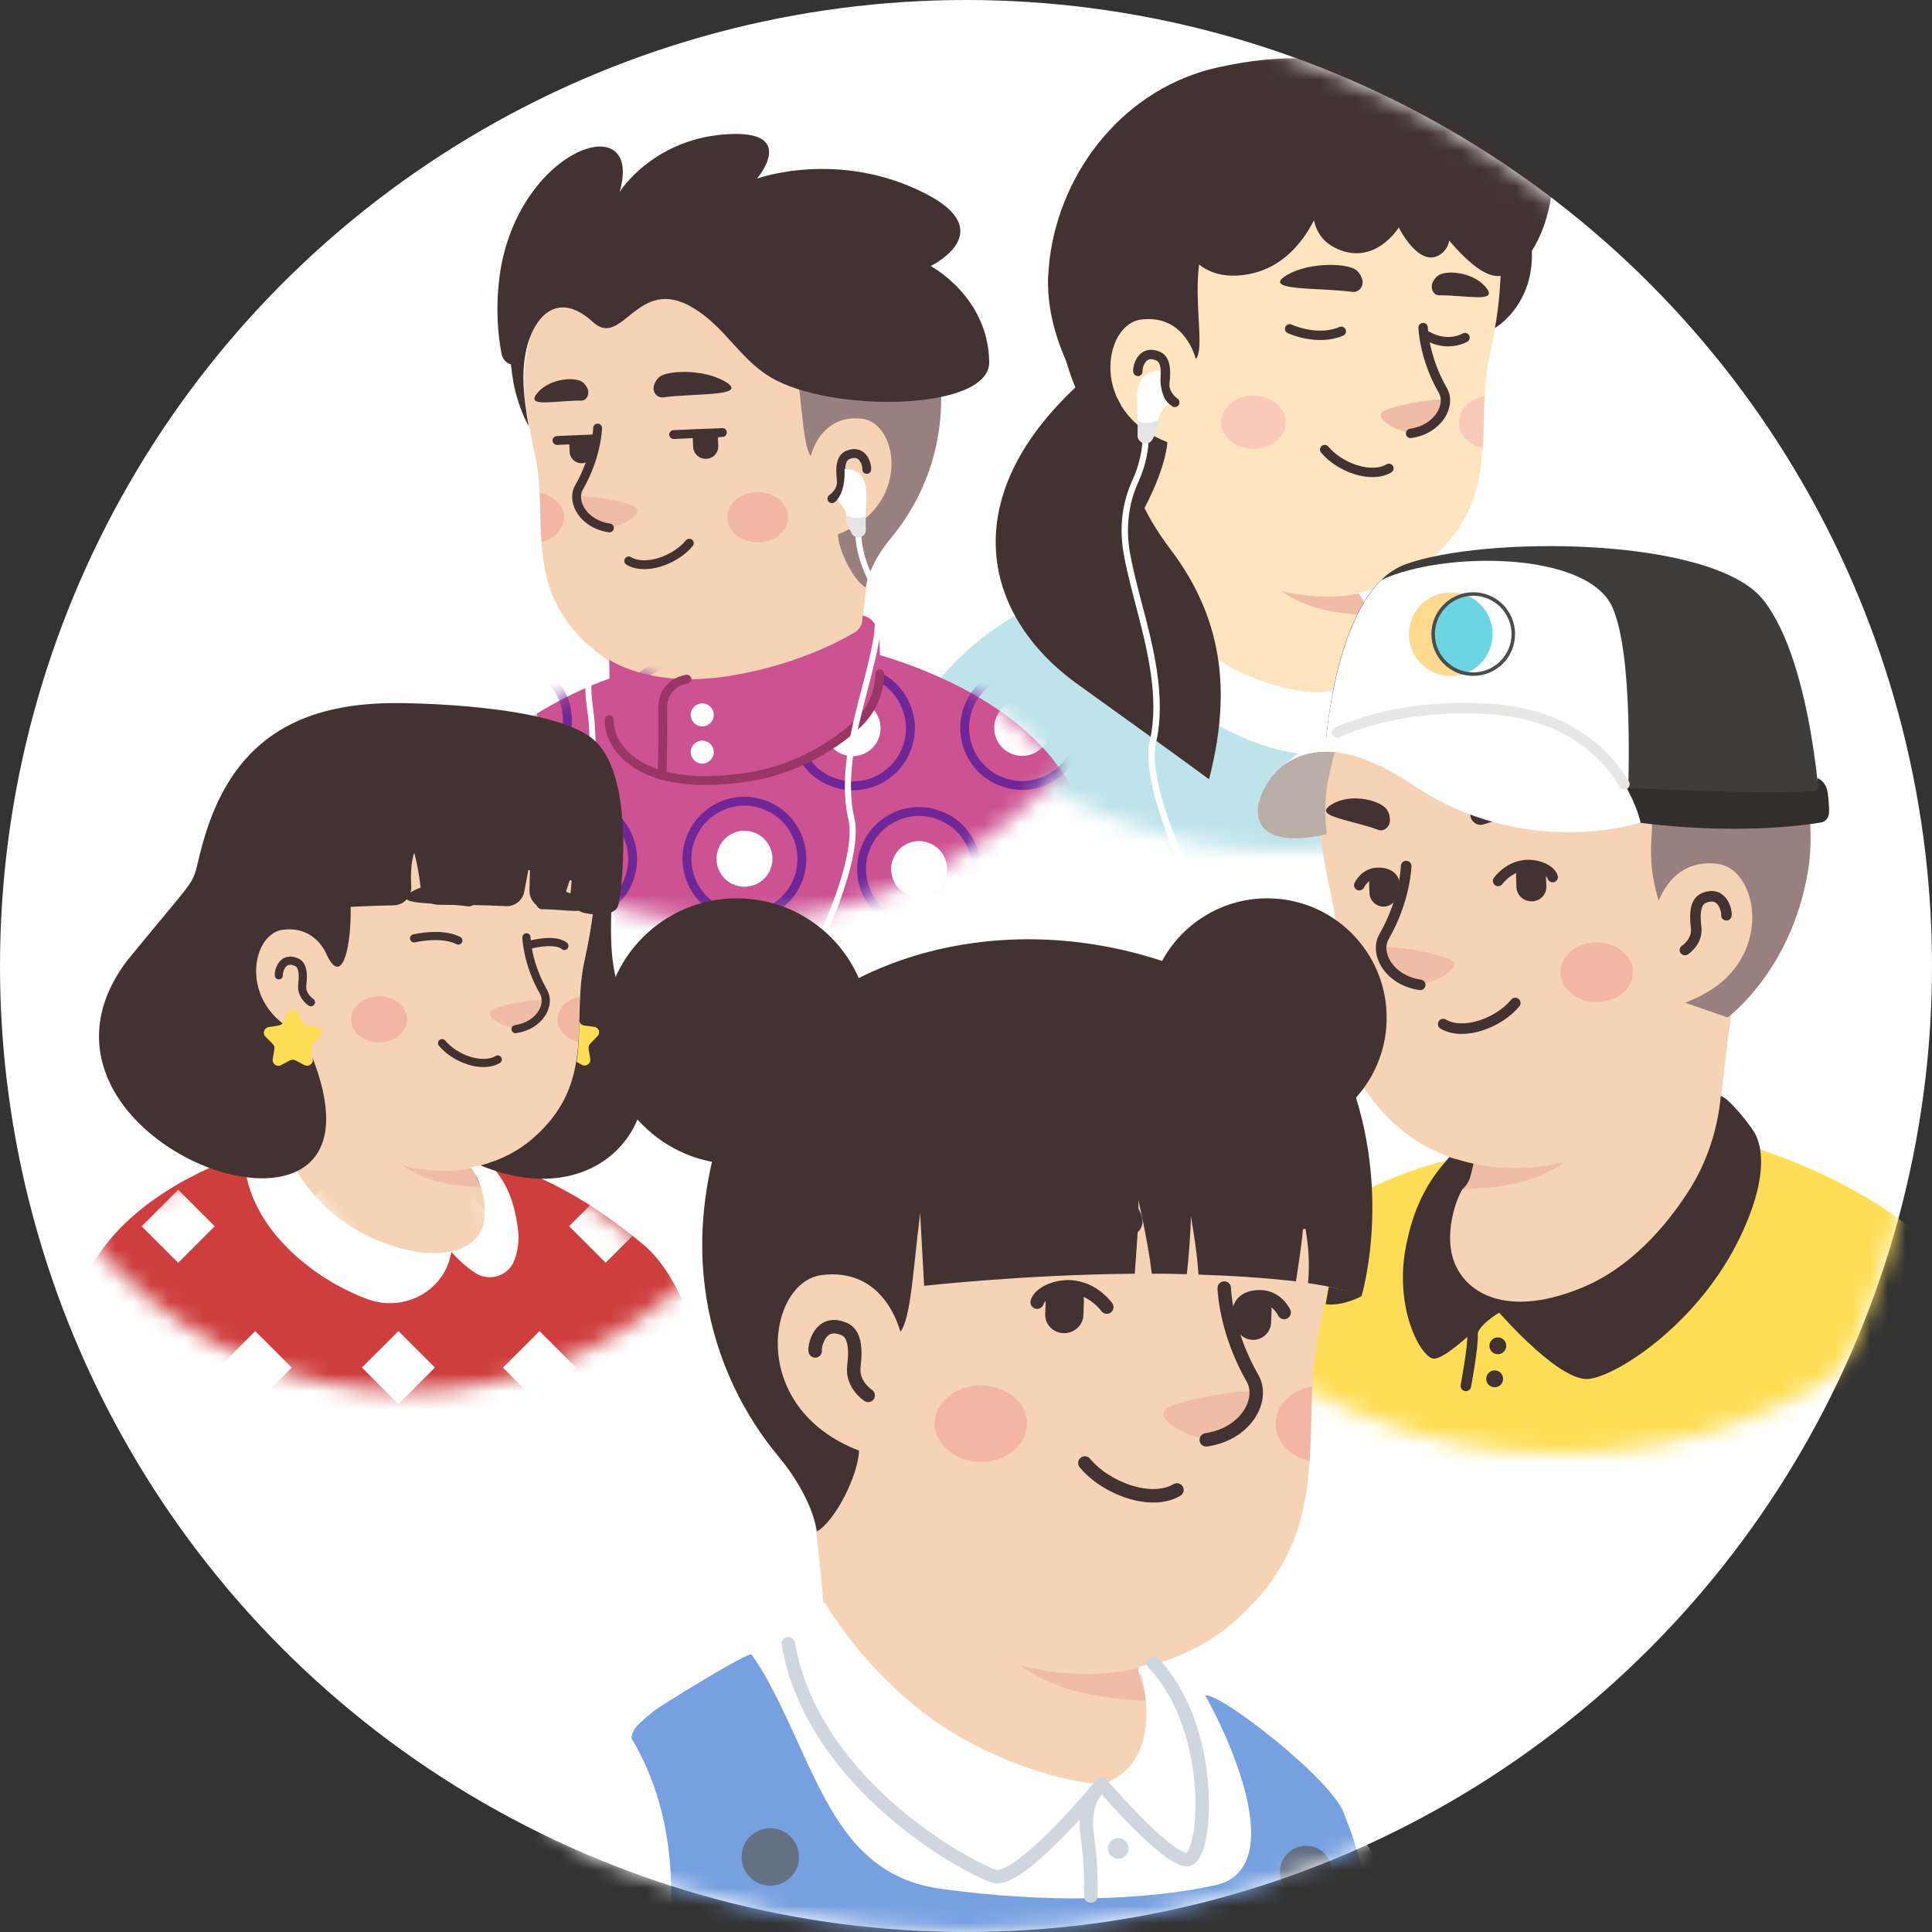 <svg width="109" height="109" viewBox="0 0 109 109" fill="none" xmlns="http://www.w3.org/2000/svg">
<rect x="0" y="0" width="109" height="109" fill="#333333" stroke="none"/>
<circle cx="54.5" cy="54.5" r="54.5" fill="white"/>
<mask id="mask0_2032_5421" style="mask-type:alpha" maskUnits="userSpaceOnUse" x="0" y="0" width="109" height="109">
<circle cx="54.5" cy="54.5" r="54.5" fill="white"/>
</mask>
<g mask="url(#mask0_2032_5421)">
<mask id="mask1_2032_5421" style="mask-type:alpha" maskUnits="userSpaceOnUse" x="46" y="-5" width="53" height="53">
<path d="M72.5 48C57.852 48 46 36.13 46 21.5C46 6.852 57.87 -5 72.5 -5C87.148 -5 99 6.87 99 21.5C99.018 36.148 87.148 48 72.5 48Z" fill="#F7C0B5"/>
</mask>
<g mask="url(#mask1_2032_5421)">
<path d="M87.41 43.814C87.287 43.903 87.145 43.991 87.022 44.079C86.88 44.167 86.757 44.256 86.615 44.327C86.492 44.397 86.386 44.468 86.262 44.538C86.244 44.556 86.227 44.556 86.209 44.574C85.803 44.821 85.379 45.051 84.955 45.263C84.831 45.334 84.69 45.404 84.566 45.457C84.566 45.457 84.548 45.475 84.531 45.475C84.389 45.545 84.248 45.616 84.107 45.687C83.824 45.828 83.524 45.952 83.241 46.075C83.1 46.146 82.941 46.199 82.799 46.252C82.658 46.305 82.499 46.376 82.358 46.429C82.216 46.482 82.057 46.553 81.916 46.605C81.916 46.605 81.916 46.605 81.898 46.605C81.757 46.658 81.598 46.712 81.457 46.764C81.139 46.87 80.803 46.977 80.485 47.083C80.379 47.118 80.255 47.153 80.149 47.188C79.814 47.294 79.478 47.383 79.142 47.453C79.019 47.489 78.895 47.507 78.754 47.542C78.436 47.612 78.1 47.683 77.782 47.754C77.711 47.772 77.658 47.772 77.588 47.789C77.482 47.807 77.358 47.825 77.252 47.842C77.093 47.86 76.952 47.895 76.793 47.913C76.722 47.931 76.651 47.931 76.581 47.948C76.492 47.966 76.386 47.983 76.28 47.983C75.998 48.019 75.697 48.054 75.415 48.09C75.326 48.107 75.22 48.107 75.132 48.125H75.114C74.991 48.142 74.867 48.142 74.743 48.16C74.62 48.178 74.496 48.178 74.372 48.178C74.302 48.178 74.213 48.196 74.143 48.196C74.001 48.196 73.878 48.213 73.754 48.213C73.577 48.213 73.418 48.231 73.242 48.231C73.065 48.231 72.906 48.231 72.729 48.231C72.606 48.231 72.482 48.231 72.358 48.231C64.921 48.125 58.207 44.962 53.437 39.945C53.437 39.945 53.437 39.928 53.42 39.928C53.967 38.85 55.999 36.907 58.119 35.299C60.804 33.267 64.603 32.013 64.603 32.013C64.603 32.013 67.094 31.607 76.333 33.532C83.382 35.016 86.386 41.041 87.41 43.814Z" fill="#FEE4BF"/>
<path d="M78.294 38.426C77.924 40.245 75.521 41.323 71.475 39.698C66.511 37.684 64.603 32.013 64.603 32.013C64.338 27.95 63.719 24.469 63.719 24.469C69.461 23.974 76.245 30.688 76.245 30.688L77.022 34.009C77.093 34.292 77.234 34.539 77.447 34.716C77.817 35.352 78.542 37.26 78.294 38.426Z" fill="#FEE4BF"/>
<path d="M77.446 34.734C74.072 34.557 71.581 34.062 68.913 29.275C71.175 31.271 73.842 32.031 76.651 32.384L77.022 34.009C77.093 34.31 77.234 34.557 77.446 34.734Z" fill="#EFBDA5"/>
<path d="M84.425 13.445C84.743 14.929 84.902 16.131 84.036 20.088C83.17 24.045 84.831 28.003 80.662 31.624C77.853 34.062 72.941 34.522 69.019 31.854C67.694 30.953 66.475 29.698 65.486 28.055C64.709 26.766 63.808 25.547 62.801 24.434C61.405 22.915 59.727 19.858 60.557 14.452C61.9 5.654 70.609 4.647 75.75 5.619C80.891 6.59 83.559 9.523 84.425 13.445Z" fill="#FEE4BF"/>
<path d="M67.518 20.353C67.518 20.353 66.97 17.703 64.391 18.021C62.165 18.303 61.388 23.639 66.44 25.123" fill="#FEE4BF"/>
<path d="M66.281 22.703C66.281 22.703 65.645 22.296 65.716 21.59C65.822 20.759 65.716 20.247 65.327 20.088C64.356 19.681 64.161 20.812 64.197 20.953" stroke="#423232" stroke-width="0.53" stroke-miterlimit="10" stroke-linecap="round" stroke-linejoin="round"/>
<path d="M79.761 24.416C79.761 24.416 80.432 24.452 81.068 23.692C81.421 23.268 81.722 22.738 81.528 22.579C81.333 22.402 78.135 22.897 77.924 23.321C77.712 23.745 78.948 24.416 79.761 24.416Z" fill="#EFBDA5"/>
<path d="M80.291 18.48C80.291 18.48 80.326 20.159 81.404 22.031C81.881 22.862 81.156 24.222 79.584 24.452" stroke="#423232" stroke-width="0.53" stroke-miterlimit="10" stroke-linecap="round" stroke-linejoin="round"/>
<path opacity="0.42" d="M70.715 25.317C71.72 25.317 72.535 24.645 72.535 23.816C72.535 22.986 71.72 22.314 70.715 22.314C69.71 22.314 68.896 22.986 68.896 23.816C68.896 24.645 69.71 25.317 70.715 25.317Z" fill="#F2A5B2"/>
<path opacity="0.42" d="M83.753 22.349C83.7 23.339 83.718 24.31 83.647 25.282C82.87 25.105 82.305 24.522 82.305 23.833C82.305 23.091 82.923 22.491 83.753 22.349Z" fill="#F2A5B2"/>
<path d="M93.249 54.747H48.587C48.587 54.747 48.852 46.55 51.538 40.702C53.569 36.285 58.357 33.83 61.925 32.557C62.932 32.204 63.851 31.939 64.558 31.745C64.558 31.833 64.576 31.904 64.576 31.992C64.576 31.992 66.484 37.663 71.448 39.677C75.493 41.32 77.896 40.225 78.267 38.405C78.497 37.239 77.772 35.331 77.401 34.713C77.189 34.536 77.048 34.271 76.978 34.006L76.836 33.423C77.172 33.352 77.49 33.264 77.808 33.158C77.914 33.123 78.002 33.087 78.108 33.052C80.387 33.653 83.814 35.084 87.86 38.476C92.436 42.292 93.249 54.747 93.249 54.747Z" fill="#BEE3EB"/>
<path d="M69.911 41.514C63.816 38.776 61.449 33.882 61.908 32.557C61.908 32.557 61.908 32.54 61.925 32.522C62.243 31.868 62.756 31.338 63.392 30.967C63.745 30.755 64.134 30.561 64.452 30.455C64.469 30.702 64.54 31.48 64.558 31.745C64.558 31.833 64.576 31.904 64.576 31.992C64.576 31.992 65.706 36.214 70.671 38.228C74.716 39.871 77.225 38.794 77.49 36.956C77.79 34.925 76.642 33.458 76.642 33.458C76.978 33.388 77.507 33.264 77.826 33.158C78.603 34.094 79.398 35.031 79.698 37.504C80.122 41.055 76.218 44.359 69.911 41.514Z" fill="white"/>
<path d="M57.332 54.747L56.537 48.192" stroke="#544D4D" stroke-width="0.53" stroke-miterlimit="10" stroke-linecap="round" stroke-linejoin="round"/>
<path d="M88.178 45.966C88.178 45.966 87.648 47.256 87.807 48.546C87.966 49.835 88.425 51.726 87.772 54.747" stroke="#544D4D" stroke-width="0.53" stroke-miterlimit="10" stroke-linecap="round" stroke-linejoin="round"/>
<path d="M76.293 16.467C76.682 16.52 76.982 16.114 76.841 15.725C76.77 15.513 76.647 15.319 76.452 15.195C75.852 14.824 73.608 14.789 72.424 15.637C71.382 16.414 74.527 16.22 76.293 16.467Z" fill="#423232"/>
<path d="M81.187 16.661C80.869 16.661 80.674 16.255 80.834 15.919C80.922 15.743 81.046 15.584 81.222 15.495C81.77 15.23 83.236 15.389 83.89 16.29C84.473 17.085 82.653 16.644 81.187 16.661Z" fill="#423232"/>
<path d="M75.675 18.693C74.297 19.276 72.76 18.552 72.76 18.552" stroke="#423232" stroke-width="0.53" stroke-miterlimit="10" stroke-linecap="round" stroke-linejoin="round"/>
<path d="M82.653 19.046C82.653 19.046 81.699 19.629 80.498 18.94" stroke="#423232" stroke-width="0.53" stroke-miterlimit="10" stroke-linecap="round" stroke-linejoin="round"/>
<path d="M78.359 26.424C77.352 27.024 75.567 26.37 74.737 25.363" stroke="#423232" stroke-width="0.53" stroke-miterlimit="10" stroke-linecap="round" stroke-linejoin="round"/>
<path d="M84.411 13.454C84.358 13.189 84.287 12.906 84.199 12.641C84.111 12.376 83.899 12.146 83.616 12.093C82.697 11.934 81.814 12.394 80.542 12.217C76.496 11.669 73.793 9.956 69.995 11.44C66.073 12.959 68.299 19.284 67.469 20.255C67.327 19.761 66.638 17.747 64.377 18.029C62.239 18.294 61.427 23.241 65.843 24.937C65.808 25.909 64.059 26.827 62.646 25.131C61.232 23.435 58.406 19.036 60.314 12.606C62.222 6.175 70.861 2.818 78.899 6.087C80.277 6.652 81.16 7.871 82.309 8.277C84.658 9.143 84.676 14.726 84.411 13.454Z" fill="#423232"/>
<path d="M65.861 24.954C65.861 24.954 65.826 26.403 64.342 29.088C64.342 29.088 63.988 27.605 63.211 26.244C62.451 24.884 60.95 22.04 60.031 19.195C59.112 16.351 60.808 19.884 61.674 21.068C62.522 22.234 63.087 25.131 65.861 24.954Z" fill="#423232"/>
<path d="M63.37 23.523C63.37 23.523 62.875 26.827 66.038 30.997C69.2 35.166 69.377 39.441 68.211 43.964C68.211 43.964 66.373 42.603 60.808 38.611C55.243 34.618 53.901 27.799 61.215 21.368C61.232 21.368 63.299 21.757 63.37 23.523Z" fill="#423232"/>
<path d="M76.037 9.267C76.691 9.673 77.397 9.938 78.157 9.991C79.093 10.062 80.489 10.698 82.538 12.553C84.959 14.743 83.757 0.416 68.688 3.808C63.529 4.956 59.854 9.514 59.218 14.62C59.183 14.973 59.148 15.326 59.13 15.68C58.989 20.379 62.787 24.478 62.787 24.478C62.787 24.478 61.232 17.941 64.783 15.238C67.999 12.782 70.242 9.903 73.051 9.903C74.747 9.885 75.648 9.037 76.037 9.267Z" fill="#423232"/>
<path d="M76.532 5.468C76.532 5.468 81.885 15.662 84.535 15.573C87.185 15.485 89.941 7.182 84.323 4.037C80.401 1.829 76.532 5.468 76.532 5.468Z" fill="#423232"/>
<path d="M78.917 8.348C78.917 8.348 83.298 13.03 81.231 14.372C80.047 15.132 78.917 12.835 78.917 12.835C78.917 12.835 77.521 15.114 75.295 13.966C73.069 12.835 74.553 9.567 74.553 9.567C74.553 9.567 77.574 6.528 78.917 8.348Z" fill="#423232"/>
<path d="M74.995 9.938C74.995 9.938 74.2 14.761 70.454 15.467C66.709 16.174 66.267 12.323 66.267 12.323C66.267 12.323 71.815 6.228 74.995 9.938Z" fill="#423232"/>
<path d="M84.34 18.506C84.34 18.506 86.549 17.252 86.425 14.125C86.301 10.998 84.658 13.118 84.658 13.118C84.658 13.118 84.835 15.856 84.34 18.506Z" fill="#423232"/>
<path d="M65.453 20.934C65.453 20.934 64.04 20.722 64.146 22.701C64.199 23.708 64.199 24.256 64.181 24.538C64.164 24.733 64.287 24.909 64.464 24.98C64.676 25.068 64.906 24.98 65.012 24.768C65.171 24.485 65.347 24.097 65.347 23.779C65.347 23.249 65.913 22.772 65.913 22.772C65.913 22.772 65.4 22.33 65.453 20.934Z" fill="white"/>
<path d="M69.729 54.996C69.587 54.837 64.04 45.35 64.87 41.781C65.436 39.325 64.694 36.499 64.04 34.008C63.775 32.983 63.528 32.029 63.386 31.181C63.139 29.715 63.316 28.319 63.916 27.029C64.57 25.581 64.464 24.326 64.464 24.309L64.817 24.273C64.817 24.326 64.923 25.651 64.234 27.171C63.669 28.39 63.51 29.732 63.74 31.128C63.881 31.958 64.128 32.912 64.393 33.937C65.065 36.463 65.807 39.343 65.224 41.887C64.446 45.279 69.976 54.766 70.011 54.801L69.729 54.996Z" fill="white"/>
<path d="M64.199 23.726C64.217 24.114 64.199 24.379 64.199 24.538C64.181 24.733 64.305 24.909 64.482 24.98C64.694 25.068 64.923 24.98 65.029 24.768C65.188 24.485 65.365 24.097 65.365 23.779C65.365 23.761 65.365 23.726 65.365 23.708C64.994 23.849 64.57 23.955 64.199 23.726Z" fill="#E5E5E5"/>
<path d="M80.823 35.474C80.7 36.287 80.682 37.576 80.647 39.078C80.594 41.975 78.88 53.264 78.05 55.049L77.732 54.907C78.527 53.176 80.24 41.94 80.293 39.078C80.329 37.576 80.346 36.269 80.47 35.421C80.735 33.637 80.541 32.294 80.435 31.729C80.488 31.676 80.541 31.64 80.594 31.587C80.647 31.552 80.682 31.499 80.735 31.464C80.841 31.923 81.141 33.389 80.823 35.474Z" fill="white"/>
</g>
<mask id="mask2_2032_5421" style="mask-type:alpha" maskUnits="userSpaceOnUse" x="58" y="22" width="60" height="60">
<path d="M88 82C104.444 82 117.75 68.675 117.75 52.25C117.75 35.806 104.425 22.5 88 22.5C71.556 22.5 58.25 35.825 58.25 52.25C58.23 68.694 71.556 82 88 82Z" fill="#F7C0B5"/>
</mask>
<g mask="url(#mask2_2032_5421)">
<path d="M71.34 77.301C71.479 77.4 71.638 77.499 71.776 77.599C71.935 77.698 72.074 77.797 72.233 77.876C72.371 77.956 72.49 78.035 72.629 78.114C72.649 78.134 72.669 78.134 72.689 78.154C73.145 78.431 73.621 78.689 74.097 78.927C74.236 79.007 74.394 79.086 74.533 79.145C74.533 79.145 74.553 79.165 74.573 79.165C74.732 79.245 74.89 79.324 75.049 79.403C75.366 79.562 75.704 79.701 76.021 79.84C76.18 79.919 76.358 79.978 76.517 80.038C76.675 80.097 76.854 80.177 77.013 80.236C77.171 80.296 77.35 80.375 77.508 80.435C77.508 80.435 77.508 80.435 77.528 80.435C77.687 80.494 77.865 80.554 78.024 80.613C78.381 80.732 78.758 80.851 79.115 80.97C79.234 81.01 79.373 81.049 79.492 81.089C79.868 81.208 80.245 81.307 80.622 81.387C80.761 81.426 80.9 81.446 81.058 81.486C81.415 81.565 81.792 81.644 82.149 81.724C82.229 81.744 82.288 81.744 82.368 81.763C82.487 81.783 82.625 81.803 82.744 81.823C82.923 81.843 83.082 81.882 83.26 81.902C83.339 81.922 83.419 81.922 83.498 81.942C83.597 81.962 83.716 81.982 83.835 81.982C84.153 82.021 84.49 82.061 84.807 82.101C84.906 82.121 85.025 82.121 85.124 82.14H85.144C85.283 82.16 85.422 82.16 85.561 82.18C85.7 82.2 85.838 82.2 85.977 82.2C86.056 82.2 86.156 82.22 86.235 82.22C86.394 82.22 86.532 82.24 86.671 82.24C86.87 82.24 87.048 82.259 87.246 82.259C87.445 82.259 87.623 82.259 87.822 82.259C87.96 82.259 88.099 82.259 88.238 82.259C96.588 82.14 104.125 78.59 109.48 72.957C109.48 72.957 109.48 72.938 109.5 72.938C108.885 71.728 106.604 69.546 104.224 67.741C101.209 65.46 96.945 64.052 96.945 64.052C96.945 64.052 94.148 63.596 83.776 65.758C75.862 67.424 72.49 74.187 71.34 77.301Z" fill="#F7D3B5"/>
<path d="M81.574 71.252C81.99 73.295 84.688 74.504 89.23 72.68C94.803 70.419 96.945 64.052 96.945 64.052C97.242 59.491 97.936 55.583 97.936 55.583C91.491 55.028 83.875 62.565 83.875 62.565L83.002 66.293C82.923 66.611 82.764 66.888 82.526 67.087C82.109 67.801 81.296 69.943 81.574 71.252Z" fill="#F7D3B5"/>
<path d="M82.526 67.107C86.314 66.908 89.111 66.353 92.106 60.978C89.567 63.219 86.572 64.072 83.419 64.469L83.002 66.294C82.923 66.631 82.764 66.908 82.526 67.107Z" fill="#EFBDA5"/>
<path d="M74.692 43.208C74.335 44.874 74.156 46.222 75.128 50.665C76.1 55.108 74.236 59.55 78.916 63.616C82.07 66.353 87.584 66.869 91.987 63.874C93.474 62.862 94.843 61.454 95.953 59.61C96.826 58.162 97.838 56.793 98.968 55.544C100.535 53.838 102.419 50.407 101.487 44.338C99.98 34.461 90.202 33.331 84.43 34.421C78.659 35.512 75.664 38.805 74.692 43.208Z" fill="#F7D3B5"/>
<path d="M93.672 50.962C93.672 50.962 94.287 47.987 97.183 48.344C99.682 48.662 100.555 54.651 94.882 56.317" fill="#F7D3B5"/>
<path d="M95.061 53.6C95.061 53.6 95.775 53.144 95.695 52.351C95.576 51.419 95.695 50.843 96.132 50.665C97.223 50.209 97.441 51.478 97.401 51.637" stroke="#423232" stroke-width="0.595" stroke-miterlimit="10" stroke-linecap="round" stroke-linejoin="round"/>
<path d="M79.928 55.524C79.928 55.524 79.174 55.564 78.46 54.711C78.064 54.235 77.726 53.64 77.945 53.462C78.163 53.263 81.753 53.819 81.991 54.294C82.229 54.77 80.84 55.524 79.928 55.524Z" fill="#EFBDA5"/>
<path d="M79.333 48.86C79.333 48.86 79.293 50.744 78.083 52.847C77.548 53.779 78.361 55.306 80.126 55.564" stroke="#423232" stroke-width="0.595" stroke-miterlimit="10" stroke-linecap="round" stroke-linejoin="round"/>
<path opacity="0.42" d="M90.083 56.535C88.954 56.535 88.04 55.781 88.04 54.85C88.04 53.919 88.954 53.164 90.083 53.164C91.211 53.164 92.126 53.919 92.126 54.85C92.126 55.781 91.211 56.535 90.083 56.535Z" fill="#ED938A"/>
<path opacity="0.42" d="M75.446 53.204C75.505 54.314 75.485 55.405 75.565 56.496C76.437 56.298 77.072 55.643 77.072 54.87C77.072 54.037 76.378 53.362 75.446 53.204Z" fill="#ED938A"/>
<path d="M64.712 89.613H114.85C114.85 89.613 114.632 80.371 111.538 73.846C109.257 69.006 103.387 66.249 99.301 64.841C98.389 64.524 97.556 64.286 96.881 64.107C96.663 64.702 94.462 70.533 89.186 72.675C84.644 74.52 81.947 73.29 81.53 71.247C81.272 69.938 82.086 67.796 82.502 67.102C82.74 66.904 82.899 66.606 82.978 66.309L83.137 65.654C82.78 65.575 82.443 65.476 82.086 65.377C81.907 65.416 81.729 65.456 81.55 65.496C78.992 66.111 75.204 67.598 70.761 71.347C65.624 75.631 64.712 89.613 64.712 89.613Z" fill="#FFDE55"/>
<path d="M80.816 76.642C81.51 76.841 83.93 74.322 84.426 73.885C84.882 74.401 88.095 78.031 89.682 77.793C91.427 77.535 95.89 74.54 98.151 69.839C99.4 67.261 99.44 65.694 99.301 64.841C99.242 64.445 99.123 64.187 99.063 64.048C98.865 63.592 97.437 61.827 97.08 61.847V61.866C96.901 63.77 96.286 65.615 95.255 67.221C93.986 69.185 91.983 71.545 89.186 72.676C84.644 74.52 82.284 72.695 81.887 70.653C81.629 69.344 82.086 67.797 82.502 67.102C82.74 66.904 82.899 66.607 82.978 66.309L83.137 65.655C82.78 65.575 82.443 65.476 82.086 65.377C81.987 65.337 81.868 65.317 81.768 65.278C81.709 65.357 81.629 65.436 81.57 65.516C80.737 66.468 79.864 67.777 79.388 69.998C78.575 73.548 80.043 76.404 80.816 76.642Z" fill="#423232"/>
<path d="M84.486 73.766C84.486 73.766 83.038 74.599 83.077 75.293C83.117 75.988 82.701 78.189 82.701 78.189" stroke="#423232" stroke-width="0.595" stroke-miterlimit="10" stroke-linecap="round" stroke-linejoin="round"/>
<path d="M84.505 76.404C84.243 76.404 84.029 76.191 84.029 75.928C84.029 75.665 84.243 75.452 84.505 75.452C84.768 75.452 84.981 75.665 84.981 75.928C84.981 76.191 84.768 76.404 84.505 76.404Z" fill="#423232"/>
<path d="M84.327 78.268C84.064 78.268 83.851 78.055 83.851 77.792C83.851 77.529 84.064 77.316 84.327 77.316C84.59 77.316 84.803 77.529 84.803 77.792C84.803 78.055 84.59 78.268 84.327 78.268Z" fill="#423232"/>
<path d="M105.033 89.613L105.926 82.255" stroke="#544D4D" stroke-width="0.595" stroke-miterlimit="10" stroke-linecap="round" stroke-linejoin="round"/>
<path d="M70.404 79.756C70.404 79.756 70.999 81.204 70.82 82.652C70.642 84.1 70.126 86.222 70.86 89.613" stroke="#544D4D" stroke-width="0.595" stroke-miterlimit="10" stroke-linecap="round" stroke-linejoin="round"/>
<path d="M86.447 50.851C86.923 50.831 87.28 50.435 87.24 49.959L87.22 49.403C87.2 48.927 86.804 48.57 86.328 48.61C85.852 48.63 85.495 49.026 85.534 49.502L85.554 50.058C85.574 50.514 85.971 50.871 86.447 50.851Z" fill="#423232"/>
<path d="M78.097 51.149C78.533 51.129 78.87 50.752 78.85 50.316L78.831 49.8C78.811 49.364 78.434 49.026 77.998 49.046C77.561 49.066 77.224 49.443 77.244 49.879L77.264 50.395C77.284 50.831 77.66 51.168 78.097 51.149Z" fill="#423232"/>
<path d="M84.523 49.701C84.523 49.701 85.038 48.967 85.931 48.828C86.665 48.709 87.478 49.066 87.597 49.483" stroke="#423232" stroke-width="0.595" stroke-miterlimit="10" stroke-linecap="round" stroke-linejoin="round"/>
<path d="M78.672 49.879C78.672 49.879 78.672 49.245 77.76 49.245C77.006 49.245 76.689 49.939 76.689 49.939" stroke="#423232" stroke-width="0.595" stroke-miterlimit="10" stroke-linecap="round" stroke-linejoin="round"/>
<path d="M83.71 46.508C83.293 46.647 82.877 46.27 82.956 45.813C82.996 45.575 83.095 45.337 83.293 45.159C83.888 44.623 86.347 44.148 87.835 44.842C89.144 45.476 85.614 45.873 83.71 46.508Z" fill="#423232"/>
<path d="M77.779 46.825C78.117 46.944 78.474 46.587 78.414 46.17C78.394 45.952 78.315 45.734 78.156 45.575C77.68 45.099 76.054 44.723 75.023 45.456C74.13 46.071 76.232 46.25 77.779 46.825Z" fill="#423232"/>
<path d="M81.423 57.777C82.554 58.452 84.557 57.718 85.489 56.587" stroke="#423232" stroke-width="0.595" stroke-miterlimit="10" stroke-linecap="round" stroke-linejoin="round"/>
<path d="M87.83 33.822C99.531 33.326 102.982 43.441 101.991 49.232C101.019 54.825 97.469 57.403 97.469 57.403L95.069 56.57C95.069 56.57 96.001 56.253 96.894 55.599C99.968 53.258 99.016 49.014 96.913 48.736C94.811 48.478 93.919 49.986 93.582 50.819C92.471 47.15 94.038 46.237 92.471 43.639C87.572 38.343 84.081 41.695 81.761 42.608C79.639 43.441 78.27 42.409 77.1 41.319C76.406 40.664 75.414 40.843 75.414 40.843C75.414 40.843 76.763 34.297 87.83 33.822Z" fill="#99807F"/>
<path d="M92.558 46.404C92.558 46.404 100.273 46.94 102.732 46.305C102.732 46.305 102.336 37.499 99.5 33.869C96.663 30.24 83.653 30.22 79.27 31.846C75.303 33.334 74.787 42.06 74.787 42.06L92.558 46.404Z" fill="#3F3C3C"/>
<path d="M74.787 42.06L91.804 46.225C91.903 43.945 92.141 36.924 90.971 34.266C89.563 31.073 81.372 31.093 77.941 32.719C75.204 35.396 74.787 42.06 74.787 42.06Z" fill="white"/>
<path d="M70.96 45.73C70.96 48.129 74.847 47.058 74.847 47.058C74.668 45.373 74.827 44.44 75.065 43.389C75.144 43.072 75.224 42.755 75.303 42.437C74.034 42.298 73.082 42.655 72.407 43.171C71.396 43.964 70.96 45.154 70.96 45.73Z" fill="#BAAEA6"/>
<path d="M83.117 38.133C81.814 38.133 80.757 37.077 80.757 35.773C80.757 34.47 81.814 33.413 83.117 33.413C84.421 33.413 85.477 34.47 85.477 35.773C85.477 37.077 84.421 38.133 83.117 38.133Z" fill="white"/>
<path d="M80.757 35.773C80.757 36.864 81.491 37.756 82.483 38.054C83.474 37.776 84.208 36.864 84.208 35.773C84.208 34.682 83.474 33.77 82.483 33.492C81.491 33.79 80.757 34.702 80.757 35.773Z" fill="#6BD5E1"/>
<path d="M79.488 35.773C79.488 37.082 80.539 38.133 81.848 38.133C81.907 38.133 81.967 38.133 82.026 38.133C82.066 38.133 82.125 38.133 82.165 38.113C82.205 38.113 82.264 38.093 82.324 38.093C82.383 38.074 82.423 38.074 82.482 38.054C81.491 37.776 80.757 36.864 80.757 35.773C80.757 34.682 81.491 33.79 82.482 33.492C82.443 33.472 82.383 33.472 82.324 33.453C82.284 33.453 82.244 33.433 82.205 33.433C82.185 33.433 82.165 33.433 82.125 33.433C82.086 33.433 82.066 33.433 82.026 33.433C81.967 33.433 81.907 33.433 81.828 33.433C80.539 33.413 79.488 34.464 79.488 35.773Z" fill="#FFD98E"/>
<path d="M83.117 33.611C81.927 33.611 80.955 34.583 80.955 35.773C80.955 36.963 81.927 37.935 83.117 37.935C84.307 37.935 85.279 36.963 85.279 35.773C85.279 34.583 84.307 33.611 83.117 33.611ZM83.117 33.413C84.426 33.413 85.477 34.464 85.477 35.773C85.477 37.082 84.426 38.133 83.117 38.133C81.808 38.133 80.757 37.082 80.757 35.773C80.757 34.464 81.828 33.413 83.117 33.413Z" fill="#4C4C4C"/>
<path d="M91.764 44.441C91.764 44.441 98.865 44.837 102.356 44.639C102.554 44.619 102.554 44.46 102.554 44.262L102.534 43.905C102.534 43.905 102.911 44.004 103.07 44.52C103.149 44.797 103.208 45.472 103.189 45.888C103.169 46.146 102.99 46.364 102.732 46.404C101.582 46.602 97.715 47.078 92.558 46.424C92.558 46.404 91.883 45.273 91.764 44.441Z" fill="#332E2E"/>
<path d="M72.427 43.171C73.26 42.536 74.51 42.16 76.215 42.596C77.187 42.854 78.337 43.37 79.646 44.242C86.052 48.586 92.558 46.404 92.558 46.404C92.558 46.404 92.359 45.432 91.645 44.242C90.594 42.497 88.413 40.276 84.029 39.998C80.182 39.76 77.346 40.494 75.422 41.327C73.518 42.16 72.526 43.072 72.427 43.171Z" fill="white"/>
<path d="M91.645 44.242C90.594 42.497 88.413 40.276 84.029 39.998C80.182 39.76 77.346 40.494 75.422 41.327" stroke="#E8E7E6" stroke-width="0.595" stroke-miterlimit="10" stroke-linecap="round" stroke-linejoin="round"/>
</g>
<mask id="mask3_2032_5421" style="mask-type:alpha" maskUnits="userSpaceOnUse" x="16" y="2" width="50" height="50">
<path d="M41 52C54.819 52 66 40.802 66 27C66 13.181 54.802 2 41 2C27.181 2 16 13.198 16 27C15.983 40.819 27.181 52 41 52Z" fill="#F7C0B5"/>
</mask>
<g mask="url(#mask3_2032_5421)">
<path d="M27 48.051C27.117 48.135 27.25 48.218 27.367 48.301C27.5 48.385 27.617 48.468 27.75 48.535C27.867 48.601 27.967 48.668 28.083 48.735C28.1 48.751 28.117 48.751 28.133 48.768C28.517 49.001 28.917 49.218 29.317 49.418C29.433 49.485 29.567 49.551 29.683 49.601C29.683 49.601 29.7 49.618 29.717 49.618C29.85 49.685 29.983 49.751 30.117 49.818C30.383 49.951 30.667 50.068 30.933 50.185C31.067 50.251 31.217 50.301 31.35 50.351C31.483 50.401 31.633 50.468 31.767 50.518C31.9 50.568 32.05 50.635 32.183 50.685C32.183 50.685 32.183 50.685 32.2 50.685C32.333 50.735 32.483 50.785 32.617 50.835C32.917 50.935 33.233 51.035 33.533 51.135C33.633 51.168 33.75 51.201 33.85 51.235C34.167 51.335 34.483 51.418 34.8 51.485C34.917 51.518 35.033 51.535 35.167 51.568C35.467 51.635 35.783 51.701 36.083 51.768C36.15 51.785 36.2 51.785 36.267 51.801C36.367 51.818 36.483 51.835 36.583 51.851C36.733 51.868 36.867 51.901 37.017 51.918C37.083 51.935 37.15 51.935 37.217 51.951C37.3 51.968 37.4 51.985 37.5 51.985C37.767 52.018 38.05 52.051 38.317 52.085C38.4 52.101 38.5 52.101 38.583 52.118H38.6C38.717 52.135 38.833 52.135 38.95 52.151C39.067 52.168 39.183 52.168 39.3 52.168C39.367 52.168 39.45 52.185 39.517 52.185C39.65 52.185 39.767 52.201 39.883 52.201C40.05 52.201 40.2 52.218 40.367 52.218C40.533 52.218 40.683 52.218 40.85 52.218C40.967 52.218 41.083 52.218 41.2 52.218C48.217 52.118 54.55 49.135 59.05 44.401C59.05 44.401 59.05 44.385 59.067 44.385C58.55 43.368 56.633 41.535 54.633 40.018C52.1 38.101 48.517 36.918 48.517 36.918C48.517 36.918 46.167 36.535 37.45 38.351C30.8 39.751 27.967 45.435 27 48.051Z" fill="#F7D3B5"/>
<path d="M35.6 42.968C35.95 44.684 38.217 45.701 42.033 44.168C46.717 42.268 48.517 36.918 48.517 36.918C48.767 33.084 49.35 29.801 49.35 29.801C43.933 29.334 37.533 35.668 37.533 35.668L36.8 38.801C36.733 39.068 36.6 39.301 36.4 39.468C36.05 40.068 35.367 41.868 35.6 42.968Z" fill="#F7D3B5"/>
<path d="M36.4 39.485C39.584 39.318 41.934 38.851 44.45 34.335C42.317 36.218 39.8 36.935 37.15 37.268L36.8 38.801C36.733 39.085 36.6 39.318 36.4 39.485Z" fill="#EFBDA5"/>
<path d="M29.817 19.401C29.517 20.801 29.367 21.934 30.183 25.668C31 29.401 29.433 33.135 33.367 36.551C36.017 38.851 40.65 39.285 44.35 36.768C45.6 35.918 46.75 34.734 47.683 33.184C48.417 31.968 49.267 30.818 50.217 29.768C51.533 28.334 53.117 25.451 52.333 20.351C51.067 12.051 42.85 11.101 38 12.018C33.15 12.934 30.633 15.701 29.817 19.401Z" fill="#F7D3B5"/>
<path d="M45.767 25.918C45.767 25.918 46.283 23.418 48.717 23.718C50.817 23.985 51.55 29.018 46.783 30.418" fill="#F7D3B5"/>
<path d="M46.934 28.134C46.934 28.134 47.533 27.751 47.467 27.084C47.367 26.301 47.467 25.818 47.834 25.668C48.75 25.285 48.934 26.351 48.9 26.485" stroke="#423232" stroke-width="0.5" stroke-miterlimit="10" stroke-linecap="round" stroke-linejoin="round"/>
<path d="M34.217 29.751C34.217 29.751 33.584 29.785 32.983 29.068C32.65 28.668 32.367 28.168 32.55 28.018C32.733 27.851 35.75 28.318 35.95 28.718C36.15 29.118 34.983 29.751 34.217 29.751Z" fill="#EFBDA5"/>
<path d="M33.717 24.151C33.717 24.151 33.683 25.735 32.667 27.501C32.217 28.285 32.9 29.568 34.383 29.785" stroke="#423232" stroke-width="0.5" stroke-miterlimit="10" stroke-linecap="round" stroke-linejoin="round"/>
<path opacity="0.42" d="M42.75 30.601C41.802 30.601 41.033 29.967 41.033 29.184C41.033 28.402 41.802 27.768 42.75 27.768C43.698 27.768 44.467 28.402 44.467 29.184C44.467 29.967 43.698 30.601 42.75 30.601Z" fill="#ED938A"/>
<path opacity="0.42" d="M30.45 27.801C30.5 28.735 30.483 29.651 30.55 30.568C31.283 30.401 31.817 29.851 31.817 29.201C31.817 28.501 31.233 27.935 30.45 27.801Z" fill="#ED938A"/>
<path d="M21.452 58.333H63.585C63.585 58.333 63.335 50.6 60.802 45.083C58.886 40.917 54.369 38.6 51.002 37.4C50.052 37.067 49.185 36.817 48.519 36.633C48.519 36.717 48.502 36.783 48.502 36.867C48.502 36.867 46.986 40.267 42.302 42.15C38.486 43.7 37.152 43.083 36.802 41.367C36.586 40.267 36.035 40.017 36.386 39.433C36.586 39.267 36.719 39.017 36.785 38.767L36.919 38.217C36.602 38.15 36.302 38.067 36.002 37.967C35.902 37.933 35.819 37.9 35.719 37.867C33.569 38.433 30.335 39.783 26.519 42.983C22.219 46.6 21.452 58.333 21.452 58.333Z" fill="#CC5292"/>
<mask id="mask4_2032_5421" style="mask-type:alpha" maskUnits="userSpaceOnUse" x="21" y="36" width="43" height="23">
<path d="M21.452 58.333H63.585C63.585 58.333 63.335 50.6 60.802 45.083C58.886 40.917 54.369 38.6 51.002 37.4C50.052 37.067 49.185 36.817 48.519 36.633C48.519 36.717 48.502 36.783 48.502 36.867C48.502 36.867 46.986 40.267 42.302 42.15C38.486 43.7 37.152 43.083 36.802 41.367C36.586 40.267 36.035 40.017 36.386 39.433C36.586 39.267 36.719 39.017 36.785 38.767L36.919 38.217C36.602 38.15 36.302 38.067 36.002 37.967C35.902 37.933 35.819 37.9 35.719 37.867C33.569 38.433 30.335 39.783 26.519 42.983C22.219 46.6 21.452 58.333 21.452 58.333Z" fill="#CC5292"/>
</mask>
<g mask="url(#mask4_2032_5421)">
<path d="M61.419 52.25C62.785 52.25 64.019 51.383 64.469 50.1C64.769 49.283 64.719 48.4 64.352 47.617C63.985 46.833 63.335 46.233 62.519 45.95C62.169 45.817 61.802 45.75 61.419 45.75C60.052 45.75 58.819 46.617 58.369 47.9C57.769 49.583 58.635 51.45 60.319 52.05C60.669 52.183 61.035 52.25 61.419 52.25Z" stroke="#6F2696" stroke-width="0.5" stroke-miterlimit="10" stroke-linecap="round" stroke-linejoin="round"/>
<path d="M59.919 48.467C59.619 49.283 60.052 50.2 60.869 50.483C61.685 50.783 62.602 50.35 62.885 49.533C63.185 48.717 62.752 47.8 61.935 47.517C61.119 47.217 60.219 47.65 59.919 48.467Z" fill="white"/>
<path d="M57.669 44.317C59.035 44.317 60.269 43.45 60.719 42.167C61.019 41.35 60.969 40.467 60.602 39.683C60.235 38.9 59.585 38.3 58.769 38.017C58.419 37.883 58.052 37.817 57.669 37.817C56.302 37.817 55.069 38.683 54.619 39.967C54.319 40.783 54.369 41.667 54.735 42.45C55.102 43.233 55.752 43.833 56.569 44.117C56.935 44.25 57.302 44.317 57.669 44.317Z" stroke="#6F2696" stroke-width="0.5" stroke-miterlimit="10" stroke-linecap="round" stroke-linejoin="round"/>
<path d="M56.185 40.533C55.885 41.35 56.319 42.267 57.135 42.55C57.952 42.85 58.869 42.417 59.152 41.6C59.452 40.783 59.019 39.867 58.202 39.584C57.385 39.283 56.485 39.7 56.185 40.533Z" fill="white"/>
<path d="M53.986 36.483C55.352 36.483 56.586 35.617 57.035 34.333C57.636 32.65 56.769 30.783 55.086 30.183C54.736 30.05 54.369 29.983 53.986 29.983C52.619 29.983 51.386 30.85 50.935 32.133C50.336 33.817 51.202 35.683 52.886 36.283C53.236 36.417 53.602 36.483 53.986 36.483Z" stroke="#6F2696" stroke-width="0.5" stroke-miterlimit="10" stroke-linecap="round" stroke-linejoin="round"/>
<path d="M51.852 52.283C53.219 52.283 54.452 51.417 54.902 50.133C55.202 49.317 55.152 48.433 54.785 47.65C54.419 46.867 53.769 46.267 52.952 45.983C52.602 45.85 52.235 45.783 51.852 45.783C50.485 45.783 49.252 46.65 48.802 47.933C48.502 48.75 48.552 49.633 48.919 50.417C49.285 51.2 49.935 51.8 50.752 52.083C51.102 52.217 51.485 52.283 51.852 52.283Z" stroke="#6F2696" stroke-width="0.5" stroke-miterlimit="10" stroke-linecap="round" stroke-linejoin="round"/>
<path d="M50.369 48.5C50.069 49.317 50.502 50.233 51.319 50.517C52.135 50.817 53.052 50.383 53.335 49.567C53.635 48.75 53.202 47.833 52.385 47.55C51.569 47.25 50.669 47.667 50.369 48.5Z" fill="white"/>
<path d="M48.119 44.334C49.485 44.334 50.719 43.467 51.169 42.184C51.469 41.367 51.419 40.483 51.052 39.7C50.685 38.917 50.035 38.317 49.219 38.033C48.869 37.9 48.502 37.834 48.119 37.834C46.752 37.834 45.519 38.7 45.069 39.983C44.769 40.8 44.819 41.684 45.185 42.467C45.552 43.25 46.202 43.85 47.019 44.133C47.369 44.267 47.735 44.334 48.119 44.334Z" stroke="#6F2696" stroke-width="0.5" stroke-miterlimit="10" stroke-linecap="round" stroke-linejoin="round"/>
<path d="M46.619 40.55C46.319 41.367 46.752 42.283 47.569 42.567C48.385 42.867 49.302 42.434 49.585 41.617C49.885 40.8 49.452 39.883 48.635 39.6C47.819 39.3 46.919 39.733 46.619 40.55Z" fill="white"/>
<path d="M44.419 36.5C45.785 36.5 47.019 35.633 47.469 34.35C47.769 33.533 47.719 32.65 47.352 31.867C46.985 31.083 46.335 30.483 45.519 30.2C45.169 30.067 44.802 30 44.419 30C43.052 30 41.819 30.867 41.369 32.15C40.769 33.833 41.635 35.7 43.319 36.3C43.685 36.45 44.052 36.5 44.419 36.5Z" stroke="#6F2696" stroke-width="0.5" stroke-miterlimit="10" stroke-linecap="round" stroke-linejoin="round"/>
<path d="M42.002 51.7C43.369 51.7 44.602 50.833 45.052 49.55C45.652 47.867 44.785 46 43.102 45.4C42.752 45.267 42.386 45.2 42.002 45.2C40.636 45.2 39.402 46.067 38.952 47.35C38.652 48.167 38.702 49.05 39.069 49.833C39.435 50.617 40.086 51.217 40.902 51.5C41.269 51.633 41.636 51.7 42.002 51.7Z" stroke="#6F2696" stroke-width="0.5" stroke-miterlimit="10" stroke-linecap="round" stroke-linejoin="round"/>
<path d="M40.519 47.917C40.219 48.733 40.652 49.65 41.469 49.933C42.285 50.233 43.202 49.8 43.486 48.983C43.785 48.167 43.352 47.25 42.535 46.967C41.719 46.667 40.819 47.083 40.519 47.917Z" fill="white"/>
<path d="M38.319 43.867C39.685 43.867 40.919 43 41.369 41.717C41.969 40.033 41.102 38.167 39.419 37.567C39.069 37.433 38.702 37.367 38.319 37.367C36.952 37.367 35.719 38.233 35.269 39.517C34.669 41.2 35.535 43.067 37.219 43.667C37.569 43.8 37.952 43.867 38.319 43.867Z" stroke="#6F2696" stroke-width="0.5" stroke-miterlimit="10" stroke-linecap="round" stroke-linejoin="round"/>
<path d="M36.836 40.084C36.535 40.9 36.969 41.817 37.785 42.1C38.602 42.4 39.519 41.967 39.802 41.15C40.102 40.334 39.669 39.417 38.852 39.133C38.035 38.834 37.119 39.25 36.836 40.084Z" fill="white"/>
<path d="M32.452 51.717C33.819 51.717 35.052 50.85 35.502 49.567C36.102 47.883 35.235 46.017 33.552 45.417C33.202 45.283 32.835 45.217 32.452 45.217C31.085 45.217 29.852 46.084 29.402 47.367C29.102 48.184 29.152 49.067 29.519 49.85C29.885 50.633 30.535 51.233 31.352 51.517C31.702 51.65 32.069 51.717 32.452 51.717Z" stroke="#6F2696" stroke-width="0.5" stroke-miterlimit="10" stroke-linecap="round" stroke-linejoin="round"/>
<path d="M30.969 47.934C30.669 48.75 31.102 49.667 31.919 49.95C32.736 50.25 33.652 49.817 33.935 49C34.236 48.184 33.802 47.267 32.986 46.983C32.169 46.684 31.252 47.117 30.969 47.934Z" fill="white"/>
<path d="M28.769 43.883C30.136 43.883 31.369 43.017 31.819 41.733C32.119 40.917 32.069 40.033 31.702 39.25C31.335 38.467 30.686 37.867 29.869 37.583C29.519 37.45 29.152 37.383 28.769 37.383C27.402 37.383 26.169 38.25 25.719 39.533C25.119 41.217 25.985 43.083 27.686 43.683C28.019 43.817 28.386 43.883 28.769 43.883Z" stroke="#6F2696" stroke-width="0.5" stroke-miterlimit="10" stroke-linecap="round" stroke-linejoin="round"/>
<path d="M27.269 40.1C26.969 40.917 27.402 41.833 28.219 42.117C29.035 42.417 29.952 41.983 30.235 41.167C30.535 40.35 30.102 39.433 29.285 39.15C28.469 38.85 27.569 39.283 27.269 40.1Z" fill="white"/>
</g>
<path d="M38.335 43.417C38.319 43.434 38.319 43.434 38.302 43.45C38.302 43.434 38.302 43.417 38.302 43.417C38.319 43.4 38.335 43.4 38.335 43.417Z" fill="white"/>
<path d="M55.335 58.333L56.085 52.167" stroke="#544D4D" stroke-width="0.5" stroke-miterlimit="10" stroke-linecap="round" stroke-linejoin="round"/>
<path d="M26.236 50.05C26.236 50.05 26.736 51.267 26.586 52.483C26.436 53.7 26.002 55.483 26.619 58.333" stroke="#544D4D" stroke-width="0.5" stroke-miterlimit="10" stroke-linecap="round" stroke-linejoin="round"/>
<path d="M34.369 37.217C34.369 37.217 36.652 38.833 41.052 38.15C44.769 37.567 47.319 36.217 48.236 35.667C48.469 35.517 48.636 35.267 48.652 34.983L48.669 34.733C48.669 34.733 49.452 34.8 49.586 35.9C49.652 36.433 49.652 37.283 49.636 38.033C49.619 39.033 49.219 40 48.519 40.717C47.402 41.867 45.086 43.367 42.435 43.817C36.052 44.883 34.319 42.1 34.369 40.617C34.419 38.883 34.369 37.217 34.369 37.217Z" fill="#CC5292"/>
<path d="M49.636 38.017C49.619 39.017 49.219 39.983 48.519 40.7C47.402 41.85 45.086 43.35 42.435 43.8C36.052 44.867 34.319 42.084 34.369 40.6" stroke="#993665" stroke-width="0.5" stroke-miterlimit="10" stroke-linecap="round" stroke-linejoin="round"/>
<path d="M38.752 38.317C38.752 38.317 37.352 38.483 37.386 40.033C37.419 41.583 37.352 43.733 37.352 43.733" stroke="#993665" stroke-width="0.5" stroke-miterlimit="10" stroke-linecap="round" stroke-linejoin="round"/>
<path d="M39.619 40.983C39.26 40.983 38.969 40.692 38.969 40.333C38.969 39.974 39.26 39.683 39.619 39.683C39.978 39.683 40.269 39.974 40.269 40.333C40.269 40.692 39.978 40.983 39.619 40.983Z" fill="white"/>
<path d="M39.619 43.083C39.26 43.083 38.969 42.792 38.969 42.433C38.969 42.075 39.26 41.783 39.619 41.783C39.978 41.783 40.269 42.075 40.269 42.433C40.269 42.792 39.978 43.083 39.619 43.083Z" fill="white"/>
<path d="M39.088 24.702C39.088 24.718 39.088 24.735 39.088 24.735L39.105 25.202C39.121 25.602 39.455 25.902 39.855 25.885C40.255 25.869 40.555 25.518 40.521 25.135L40.505 24.669C40.505 24.585 40.471 24.485 40.438 24.419L39.105 24.485C39.105 24.552 39.088 24.619 39.088 24.702Z" fill="#423232"/>
<path d="M32.121 25.069L32.138 25.502C32.155 25.869 32.471 26.152 32.838 26.135C33.205 26.119 33.488 25.802 33.471 25.435L33.455 25.002C33.455 24.919 33.438 24.835 33.405 24.769L32.155 24.819C32.121 24.902 32.121 24.985 32.121 25.069Z" fill="#423232"/>
<path d="M37.422 22.418C37.055 22.468 36.772 22.085 36.905 21.718C36.972 21.518 37.088 21.335 37.272 21.218C37.838 20.868 39.955 20.835 41.072 21.635C42.055 22.368 39.088 22.185 37.422 22.418Z" fill="#423232"/>
<path d="M32.805 22.602C33.105 22.602 33.288 22.218 33.138 21.902C33.055 21.735 32.938 21.585 32.772 21.502C32.255 21.252 30.872 21.402 30.255 22.252C29.705 23.002 31.422 22.585 32.805 22.602Z" fill="#423232"/>
<path d="M38.005 24.518L39.121 24.468L40.455 24.419L40.755 24.402" stroke="#423232" stroke-width="0.5" stroke-miterlimit="10" stroke-linecap="round" stroke-linejoin="round"/>
<path d="M31.422 24.852L32.155 24.819L33.405 24.769H33.455" stroke="#423232" stroke-width="0.5" stroke-miterlimit="10" stroke-linecap="round" stroke-linejoin="round"/>
<path d="M35.473 31.645C36.423 32.211 38.106 31.595 38.89 30.645" stroke="#423232" stroke-width="0.5" stroke-miterlimit="10" stroke-linecap="round" stroke-linejoin="round"/>
<path d="M52.975 20.71C53.642 25.576 51.458 28.927 50.292 30.326C48.958 31.927 48.842 33.143 48.842 33.143C48.158 32.76 47.292 31.043 47.275 30.143C51.442 28.543 50.692 23.893 48.658 23.627C46.525 23.36 45.858 25.26 45.742 25.727C45.208 25.093 45.242 21.493 44.625 19.243C47.308 20.21 50.142 20.727 52.975 20.71Z" fill="#99807F"/>
<path d="M31.742 14.443C32.775 13.943 33.658 12.893 34.958 12.377C42.558 9.293 50.708 12.443 52.492 18.526C52.725 19.293 52.875 20.026 52.975 20.727C50.142 20.743 47.292 20.21 44.625 19.26C44.358 18.293 43.975 17.56 43.358 17.427C40.142 16.727 37.125 16.377 33.308 16.893C31.892 17.093 30.808 16.443 30.075 18.243C29.958 18.593 29.858 18.943 29.775 19.31C29.508 20.493 29.375 21.493 29.825 24.026C29.525 23.543 29.142 22.51 28.975 21.627C28.442 18.51 28.692 15.91 31.742 14.443Z" fill="#423232"/>
<path d="M29.625 20.01C29.459 20.81 28.442 20.743 28.292 19.943C28.075 18.776 27.975 17.377 28.159 15.793C29.025 8.393 36.375 5.893 34.959 10.826C34.959 10.826 36.892 7.726 41.242 7.56C44.975 7.426 42.709 10.076 42.709 10.076C42.709 10.076 47.275 8.41 52.192 10.91C56.475 13.093 52.508 15.01 52.508 15.01C52.508 15.01 55.758 16.727 55.809 20.427C55.842 23.193 46.892 23.31 43.492 21.293C41.725 20.243 40.892 18.427 39.092 17.36C35.942 15.476 35.125 19.727 33.442 18.16C31.475 16.36 30.058 17.793 29.625 20.01Z" fill="#423232"/>
<path d="M47.648 26.466C47.648 26.466 48.981 26.266 48.881 28.133C48.831 29.083 48.831 29.599 48.848 29.866C48.864 30.049 48.748 30.216 48.581 30.283C48.381 30.366 48.164 30.283 48.065 30.083C47.914 29.816 47.748 29.45 47.748 29.149C47.748 28.649 47.215 28.2 47.215 28.2C47.215 28.2 47.698 27.783 47.648 26.466Z" fill="white"/>
<path d="M43.614 58.599C43.748 58.45 48.981 49.499 48.198 46.133C47.664 43.816 48.364 41.15 48.981 38.8C49.231 37.833 49.465 36.933 49.598 36.133C49.831 34.749 49.664 33.433 49.098 32.216C48.481 30.849 48.581 29.666 48.581 29.649L48.248 29.616C48.248 29.666 48.148 30.916 48.798 32.349C49.331 33.499 49.481 34.766 49.264 36.083C49.131 36.866 48.898 37.766 48.648 38.733C48.014 41.116 47.315 43.833 47.864 46.233C48.598 49.433 43.381 58.383 43.348 58.416L43.614 58.599Z" fill="white"/>
<path d="M48.831 29.1C48.815 29.466 48.831 29.716 48.831 29.866C48.848 30.05 48.731 30.216 48.565 30.283C48.364 30.366 48.148 30.283 48.048 30.083C47.898 29.816 47.731 29.45 47.731 29.15C47.731 29.133 47.731 29.1 47.731 29.083C48.081 29.216 48.481 29.316 48.831 29.1Z" fill="#E5E5E5"/>
<path d="M33.148 40.183C33.264 40.95 33.281 42.166 33.315 43.583C33.364 46.316 34.981 56.966 35.764 58.65L36.065 58.516C35.315 56.883 33.698 46.283 33.648 43.583C33.614 42.166 33.598 40.933 33.481 40.133C33.231 38.45 33.414 37.183 33.514 36.65C33.465 36.6 33.414 36.566 33.364 36.516C33.315 36.483 33.281 36.433 33.231 36.4C33.131 36.833 32.848 38.216 33.148 40.183Z" fill="white"/>
</g>
<mask id="mask5_2032_5421" style="mask-type:alpha" maskUnits="userSpaceOnUse" x="20" y="39" width="76" height="76">
<path d="M58 115C36.995 115 20 97.979 20 77C20 55.995 37.021 39 58 39C79.005 39 96 56.021 96 77C96.025 98.005 79.005 115 58 115Z" fill="#F7C0B5"/>
</mask>
<g mask="url(#mask5_2032_5421)">
<path d="M79.28 108.998C79.103 109.125 78.9 109.251 78.723 109.378C78.52 109.505 78.343 109.631 78.14 109.733C77.963 109.834 77.811 109.935 77.633 110.037C77.608 110.062 77.583 110.062 77.557 110.087C76.975 110.442 76.367 110.771 75.759 111.075C75.581 111.177 75.379 111.278 75.201 111.354C75.201 111.354 75.176 111.379 75.151 111.379C74.948 111.481 74.745 111.582 74.543 111.683C74.137 111.886 73.707 112.063 73.301 112.241C73.099 112.342 72.871 112.418 72.668 112.494C72.465 112.57 72.237 112.671 72.035 112.747C71.832 112.823 71.604 112.925 71.401 113.001C71.401 113.001 71.401 113.001 71.376 113.001C71.173 113.077 70.945 113.153 70.743 113.229C70.287 113.381 69.805 113.533 69.349 113.685C69.197 113.735 69.02 113.786 68.868 113.837C68.387 113.989 67.905 114.115 67.424 114.217C67.247 114.267 67.069 114.293 66.867 114.343C66.411 114.445 65.929 114.546 65.473 114.647C65.372 114.673 65.296 114.673 65.195 114.698C65.043 114.723 64.865 114.749 64.713 114.774C64.485 114.799 64.283 114.85 64.055 114.875C63.953 114.901 63.852 114.901 63.751 114.926C63.624 114.951 63.472 114.977 63.32 114.977C62.915 115.027 62.484 115.078 62.079 115.129C61.952 115.154 61.8 115.154 61.673 115.179H61.648C61.471 115.205 61.293 115.205 61.116 115.23C60.939 115.255 60.761 115.255 60.584 115.255C60.483 115.255 60.356 115.281 60.255 115.281C60.052 115.281 59.875 115.306 59.697 115.306C59.444 115.306 59.216 115.331 58.963 115.331C58.709 115.331 58.481 115.331 58.228 115.331C58.051 115.331 57.873 115.331 57.696 115.331C47.031 115.179 37.404 110.645 30.564 103.45C30.564 103.45 30.564 103.425 30.539 103.425C31.324 101.879 34.237 99.093 37.277 96.787C41.128 93.874 46.575 92.075 46.575 92.075C46.575 92.075 50.147 91.493 63.396 94.254C73.504 96.382 77.811 105.021 79.28 108.998Z" fill="#F7D3B5"/>
<path d="M66.208 101.271C65.676 103.88 62.23 105.426 56.429 103.095C49.31 100.207 46.575 92.075 46.575 92.075C46.194 86.249 45.308 81.258 45.308 81.258C53.541 80.549 63.269 90.175 63.269 90.175L64.384 94.938C64.485 95.343 64.688 95.698 64.992 95.951C65.524 96.863 66.562 99.599 66.208 101.271Z" fill="#F7D3B5"/>
<path d="M64.992 95.977C60.153 95.723 56.581 95.014 52.756 88.149C55.998 91.011 59.824 92.101 63.852 92.607L64.384 94.938C64.485 95.369 64.688 95.723 64.992 95.977Z" fill="#EFBDA5"/>
<path d="M74.998 65.45C75.454 67.578 75.682 69.301 74.441 74.975C73.2 80.65 75.581 86.325 69.602 91.518C65.574 95.014 58.532 95.673 52.908 91.847C51.008 90.555 49.26 88.757 47.841 86.401C46.726 84.551 45.434 82.803 43.99 81.207C41.989 79.029 39.582 74.646 40.773 66.894C42.698 54.278 55.188 52.834 62.56 54.227C69.932 55.621 73.757 59.826 74.998 65.45Z" fill="#F7D3B5"/>
<path d="M50.755 75.355C50.755 75.355 49.969 71.555 46.27 72.011C43.078 72.417 41.964 80.067 49.209 82.195" fill="#F7D3B5"/>
<path d="M48.981 78.725C48.981 78.725 48.069 78.142 48.17 77.129C48.322 75.938 48.17 75.203 47.613 74.975C46.22 74.393 45.941 76.014 45.992 76.217" stroke="#423232" stroke-width="0.76" stroke-miterlimit="10" stroke-linecap="round" stroke-linejoin="round"/>
<path d="M68.311 81.182C68.311 81.182 69.273 81.233 70.185 80.143C70.692 79.535 71.123 78.775 70.844 78.547C70.565 78.294 65.98 79.003 65.676 79.611C65.372 80.219 67.145 81.182 68.311 81.182Z" fill="#EFBDA5"/>
<path d="M69.07 72.67C69.07 72.67 69.121 75.077 70.666 77.762C71.35 78.953 70.312 80.903 68.057 81.233" stroke="#423232" stroke-width="0.76" stroke-miterlimit="10" stroke-linecap="round" stroke-linejoin="round"/>
<path opacity="0.42" d="M55.34 82.474C56.781 82.474 57.949 81.51 57.949 80.321C57.949 79.131 56.781 78.167 55.34 78.167C53.899 78.167 52.73 79.131 52.73 80.321C52.73 81.51 53.899 82.474 55.34 82.474Z" fill="#ED938A"/>
<path opacity="0.42" d="M74.036 78.218C73.96 79.637 73.985 81.03 73.884 82.423C72.769 82.17 71.959 81.334 71.959 80.346C71.959 79.282 72.845 78.421 74.036 78.218Z" fill="#ED938A"/>
<path d="M73.073 99.192C73.073 99.192 69.147 95.518 65.271 94.632C65.271 94.632 65.727 101.167 61.116 100.686C53.668 99.901 46.651 91.997 46.651 91.997C46.651 91.997 41.761 93.365 37.809 96.379C37.809 96.379 38.341 104.157 47.233 108.007C56.125 111.858 68.513 109.958 71.452 107.475C74.391 104.993 73.808 100.002 73.073 99.192Z" fill="white"/>
<path d="M35.631 98.052C35.631 98.052 30.716 100.762 28.031 108.489C25.345 116.216 25.421 127.717 25.421 127.717H83.232C83.232 127.717 81.611 108.742 75.885 102.409C75.885 102.409 76.265 108.084 65.043 108.666C53.82 109.249 40.317 105.677 39.988 103.6C39.684 101.472 35.631 98.052 35.631 98.052Z" fill="white"/>
<path d="M78.241 128.173C62.332 135.52 36.137 128.882 36.137 128.882C36.137 128.882 35.605 122.422 37.531 110.794C37.607 110.262 37.683 109.73 37.733 109.249C38.291 103.98 36.999 100.357 35.631 98.077C35.631 97.494 36.239 97.089 36.923 96.506C37.201 96.278 42.192 93.188 42.395 93.34C42.749 93.846 43.079 94.353 43.357 94.885C46.195 100.129 47.183 105.753 53.085 106.564C58.912 107.374 64.536 107.248 68.564 106.361C72.44 105.5 69.856 99.065 68.133 95.898C68.057 95.772 68.057 95.721 67.981 95.67C68.564 95.29 75.328 100.484 75.86 102.409C76.975 105.196 77.279 107.273 77.608 109.984C78.697 118.876 78.241 128.173 78.241 128.173Z" fill="#77A0E0"/>
<path d="M43.459 106.386C44.354 106.386 45.08 105.66 45.08 104.765C45.08 103.869 44.354 103.144 43.459 103.144C42.563 103.144 41.837 103.869 41.837 104.765C41.837 105.66 42.563 106.386 43.459 106.386Z" fill="#647184"/>
<path d="M73.681 107.07C74.493 107.07 75.151 106.412 75.151 105.601C75.151 104.789 74.493 104.132 73.681 104.132C72.87 104.132 72.212 104.789 72.212 105.601C72.212 106.412 72.87 107.07 73.681 107.07Z" fill="#647184"/>
<path d="M54.783 109.376C58.633 109.604 63.447 109.68 67.475 109.097C70.185 108.717 72.643 110.718 72.845 113.429C73.023 116.114 73.099 119.382 72.668 122.245C71.781 128.426 49.665 128.122 49.311 122.676C49.108 119.864 48.931 117.584 48.728 115.709C48.348 112.188 51.236 109.173 54.783 109.376Z" stroke="#647184" stroke-width="0.76" stroke-miterlimit="10"/>
<path d="M62.155 100.661C62.155 100.661 57.519 106.285 56.1 105.854C54.681 105.424 45.865 100.737 44.472 92.731C44.472 92.731 45.562 90.958 46.524 90.401C46.524 90.401 49.184 95.088 53.998 97.9C58.583 100.56 62.155 100.661 62.155 100.661Z" fill="white"/>
<path d="M62.155 100.661C62.155 100.661 57.519 106.285 56.1 105.854C54.681 105.424 45.865 100.737 44.472 92.732" stroke="#D0D6DD" stroke-width="0.76" stroke-miterlimit="10" stroke-linecap="round" stroke-linejoin="round"/>
<path d="M62.155 100.661C62.155 100.661 65.752 104.866 66.943 104.917C68.133 104.967 68.64 97.57 65.068 93.821C65.068 93.821 64.511 93.973 64.283 94.023C64.257 93.998 66.056 99.394 62.155 100.661Z" fill="white"/>
<path d="M62.155 100.661C62.155 100.661 65.752 104.866 66.943 104.917C68.133 104.967 68.64 97.57 65.068 93.821" stroke="#D0D6DD" stroke-width="0.76" stroke-miterlimit="10" stroke-linecap="round" stroke-linejoin="round"/>
<path d="M61.8 101.066C61.8 101.066 61.091 101.851 61.344 103.574C61.597 105.271 61.547 106.969 61.547 106.969" stroke="#D0D6DD" stroke-width="0.76" stroke-miterlimit="10" stroke-linecap="round" stroke-linejoin="round"/>
<path d="M63.092 104.866C63.414 104.866 63.675 104.605 63.675 104.284C63.675 103.962 63.414 103.701 63.092 103.701C62.77 103.701 62.51 103.962 62.51 104.284C62.51 104.605 62.77 104.866 63.092 104.866Z" fill="#D0D6DD"/>
<path d="M59.984 75.213C59.376 75.188 58.92 74.681 58.971 74.073L58.996 73.364C59.022 72.756 59.528 72.3 60.136 72.35C60.744 72.376 61.2 72.882 61.15 73.49L61.124 74.2C61.099 74.782 60.592 75.239 59.984 75.213Z" fill="#423232"/>
<path d="M70.65 75.593C70.092 75.568 69.662 75.087 69.687 74.529L69.712 73.871C69.737 73.313 70.219 72.883 70.776 72.908C71.334 72.933 71.764 73.415 71.739 73.972L71.713 74.631C71.688 75.188 71.207 75.619 70.65 75.593Z" fill="#423232"/>
<path d="M62.442 73.744C62.442 73.744 61.783 72.807 60.643 72.629C59.706 72.477 58.667 72.933 58.515 73.465" stroke="#423232" stroke-width="0.76" stroke-miterlimit="10" stroke-linecap="round" stroke-linejoin="round"/>
<path d="M69.915 73.972C69.915 73.972 69.915 73.161 71.08 73.161C72.043 73.161 72.448 74.048 72.448 74.048" stroke="#423232" stroke-width="0.76" stroke-miterlimit="10" stroke-linecap="round" stroke-linejoin="round"/>
<path d="M63.48 69.665C64.012 69.843 64.544 69.361 64.443 68.778C64.392 68.475 64.266 68.171 64.012 67.942C63.252 67.258 60.111 66.65 58.211 67.537C56.539 68.348 61.048 68.855 63.48 69.665Z" fill="#423232"/>
<path d="M71.055 70.071C70.624 70.223 70.168 69.767 70.244 69.235C70.269 68.956 70.371 68.677 70.573 68.475C71.181 67.867 73.259 67.385 74.576 68.323C75.716 69.108 73.031 69.336 71.055 70.071Z" fill="#423232"/>
<path d="M66.401 84.06C64.957 84.921 62.398 83.984 61.208 82.54" stroke="#423232" stroke-width="0.76" stroke-miterlimit="10" stroke-linecap="round" stroke-linejoin="round"/>
<path d="M78.233 57.42C78.233 53.697 75.218 50.682 71.494 50.682C68.175 50.682 65.414 53.089 64.857 56.23C65.541 56.458 66.199 56.762 66.807 57.193C66.579 57.649 67.263 57.648 67.035 58.105C69.771 59.371 71.722 61.423 73.445 63.88C76.206 63.044 78.233 60.461 78.233 57.42Z" fill="#423232"/>
<path d="M74.99 72.519C75.674 68.668 75.472 67.148 75.066 65.35C74.939 64.793 74.787 64.26 74.61 63.728C73.267 62.664 71.849 61.98 69.695 61.676C63.894 60.891 59.309 61.423 54.419 62.487C51.354 63.146 51.987 73.735 50.797 75.129C50.594 74.419 49.606 71.531 46.364 71.936C43.298 72.317 42.133 79.41 48.466 81.842C48.416 83.235 47.123 85.819 46.085 86.402C46.085 86.402 45.907 84.552 43.881 82.121C41.854 79.689 37.801 73.38 40.537 64.159C43.273 54.938 55.661 50.124 67.188 54.811C69.163 55.622 70.785 56.762 72.077 57.953C75.117 60.739 76.738 64.793 76.257 68.871C76.13 70.239 75.75 71.556 74.99 72.519Z" fill="#423232"/>
<path d="M41.575 65.679C45.717 65.679 49.074 62.322 49.074 58.181C49.074 54.039 45.717 50.682 41.575 50.682C37.434 50.682 34.077 54.039 34.077 58.181C34.077 62.322 37.434 65.679 41.575 65.679Z" fill="#423232"/>
<path d="M76.814 73.127C76.105 72.823 75.041 72.57 73.799 72.392C73.977 70.391 73.546 68.871 73.546 68.871C73.495 69.91 73.217 71.632 73.115 72.291C71.342 72.088 69.341 71.962 67.618 71.911C67.517 70.391 67.187 68.618 67.187 68.618C67.187 69.353 67.061 70.999 66.959 71.886C66.529 71.886 66.098 71.861 65.718 71.861C65.465 71.861 65.237 71.861 64.983 71.861C64.755 69.96 64.223 67.706 64.223 67.706C64.274 68.694 64.097 70.796 64.021 71.861C57.738 71.911 52.139 72.544 52.139 72.544L51.582 62.487C53.989 57.395 73.47 55.115 75.395 59.118C78.891 66.312 76.814 73.127 76.814 73.127Z" fill="#423232"/>
<path d="M76.814 73.127C76.814 73.127 75.775 73.71 74.787 73.583C74.787 73.583 74.939 72.798 74.965 72.595C74.99 72.595 76.434 72.874 76.814 73.127Z" fill="#423232"/>
</g>
<mask id="mask6_2032_5421" style="mask-type:alpha" maskUnits="userSpaceOnUse" x="0" y="32" width="46" height="47">
<path d="M23 78.5C10.287 78.5 0 68.198 0 55.5C0 42.787 10.302 32.5 23 32.5C35.713 32.5 46 42.802 46 55.5C46.015 68.213 35.713 78.5 23 78.5Z" fill="#F7C0B5"/>
</mask>
<g mask="url(#mask6_2032_5421)">
<path d="M35.88 74.867C35.773 74.944 35.65 75.021 35.543 75.097C35.42 75.174 35.313 75.251 35.19 75.312C35.083 75.373 34.991 75.435 34.883 75.496C34.868 75.511 34.853 75.511 34.837 75.527C34.485 75.741 34.117 75.941 33.749 76.125C33.641 76.186 33.519 76.247 33.411 76.293C33.411 76.293 33.396 76.309 33.381 76.309C33.258 76.37 33.135 76.431 33.013 76.493C32.767 76.615 32.507 76.723 32.261 76.83C32.139 76.891 32.001 76.937 31.878 76.983C31.755 77.029 31.617 77.091 31.495 77.137C31.372 77.183 31.234 77.244 31.111 77.29C31.111 77.29 31.111 77.29 31.096 77.29C30.973 77.336 30.835 77.382 30.713 77.428C30.437 77.52 30.145 77.612 29.869 77.704C29.777 77.735 29.67 77.765 29.578 77.796C29.287 77.888 28.995 77.965 28.704 78.026C28.597 78.057 28.489 78.072 28.367 78.103C28.091 78.164 27.799 78.225 27.523 78.287C27.462 78.302 27.416 78.302 27.355 78.317C27.263 78.333 27.155 78.348 27.063 78.363C26.925 78.379 26.803 78.409 26.665 78.425C26.603 78.44 26.542 78.44 26.481 78.455C26.404 78.471 26.312 78.486 26.22 78.486C25.975 78.517 25.714 78.547 25.469 78.578C25.392 78.593 25.3 78.593 25.223 78.609H25.208C25.101 78.624 24.993 78.624 24.886 78.639C24.779 78.655 24.671 78.655 24.564 78.655C24.503 78.655 24.426 78.67 24.365 78.67C24.242 78.67 24.135 78.685 24.027 78.685C23.874 78.685 23.736 78.701 23.583 78.701C23.429 78.701 23.291 78.701 23.138 78.701C23.031 78.701 22.923 78.701 22.816 78.701C16.361 78.609 10.534 75.864 6.394 71.509C6.394 71.509 6.394 71.494 6.379 71.494C6.854 70.559 8.617 68.872 10.457 67.477C12.788 65.713 16.085 64.625 16.085 64.625C16.085 64.625 18.247 64.272 26.266 65.943C32.384 67.231 34.991 72.46 35.88 74.867Z" fill="#F7D3B5"/>
<path d="M27.968 70.19C27.646 71.77 25.561 72.705 22.049 71.294C17.741 69.546 16.085 64.624 16.085 64.624C15.855 61.098 15.318 58.077 15.318 58.077C20.301 57.648 26.189 63.474 26.189 63.474L26.864 66.357C26.925 66.602 27.048 66.817 27.232 66.97C27.554 67.522 28.183 69.178 27.968 70.19Z" fill="#F7D3B5"/>
<path d="M27.232 66.986C24.303 66.832 22.141 66.403 19.826 62.248C21.789 63.98 24.104 64.64 26.542 64.947L26.864 66.357C26.925 66.618 27.048 66.832 27.232 66.986Z" fill="#EFBDA5"/>
<path d="M33.289 48.509C33.565 49.797 33.703 50.84 32.951 54.274C32.2 57.709 33.641 61.144 30.023 64.287C27.585 66.403 23.322 66.802 19.918 64.486C18.768 63.704 17.71 62.616 16.851 61.19C16.177 60.07 15.395 59.012 14.521 58.046C13.309 56.728 11.853 54.075 12.573 49.383C13.739 41.747 21.298 40.873 25.76 41.716C30.222 42.56 32.537 45.105 33.289 48.509Z" fill="#F7D3B5"/>
<path d="M18.615 54.505C18.615 54.505 18.139 52.205 15.901 52.48C13.969 52.726 13.294 57.356 17.679 58.645" fill="#F7D3B5"/>
<path d="M17.541 56.544C17.541 56.544 16.989 56.191 17.051 55.578C17.143 54.857 17.051 54.413 16.713 54.275C15.87 53.922 15.701 54.903 15.732 55.026" stroke="#423232" stroke-width="0.46" stroke-miterlimit="10" stroke-linecap="round" stroke-linejoin="round"/>
<path d="M29.241 58.031C29.241 58.031 29.823 58.062 30.375 57.403C30.682 57.035 30.943 56.575 30.774 56.437C30.605 56.283 27.83 56.712 27.646 57.081C27.462 57.449 28.535 58.031 29.241 58.031Z" fill="#EFBDA5"/>
<path d="M29.701 52.879C29.701 52.879 29.731 54.336 30.667 55.961C31.081 56.682 30.452 57.862 29.087 58.062" stroke="#423232" stroke-width="0.46" stroke-miterlimit="10" stroke-linecap="round" stroke-linejoin="round"/>
<path opacity="0.42" d="M21.39 58.813C22.262 58.813 22.97 58.23 22.97 57.51C22.97 56.79 22.262 56.206 21.39 56.206C20.518 56.206 19.811 56.79 19.811 57.51C19.811 58.23 20.518 58.813 21.39 58.813Z" fill="#ED938A"/>
<path opacity="0.42" d="M32.706 56.237C32.66 57.096 32.675 57.939 32.614 58.782C31.939 58.629 31.449 58.123 31.449 57.525C31.449 56.881 31.985 56.36 32.706 56.237Z" fill="#ED938A"/>
<path d="M40.984 84.349H2.221C2.221 84.349 2.451 77.234 4.782 72.159C6.545 68.325 10.7 66.194 13.798 65.09C14.672 64.783 15.469 64.553 16.082 64.385C16.082 64.461 16.098 64.523 16.098 64.599C16.098 64.599 17.754 69.521 22.062 71.269C25.574 72.695 27.659 71.745 27.981 70.165C28.18 69.153 27.552 67.497 27.23 66.961C27.046 66.807 26.923 66.577 26.862 66.347L26.739 65.841C27.03 65.78 27.306 65.703 27.582 65.611C27.674 65.581 27.751 65.55 27.843 65.519C29.821 66.041 32.796 67.283 36.307 70.227C40.279 73.554 40.984 84.349 40.984 84.349Z" fill="#CE3E3E"/>
<mask id="mask7_2032_5421" style="mask-type:alpha" maskUnits="userSpaceOnUse" x="2" y="64" width="39" height="21">
<path d="M40.984 84.349H2.221C2.221 84.349 2.451 77.234 4.782 72.159C6.545 68.325 10.7 66.194 13.798 65.09C14.672 64.783 15.469 64.553 16.082 64.385C16.082 64.461 16.098 64.523 16.098 64.599C16.098 64.599 17.754 69.521 22.062 71.269C25.574 72.695 27.659 71.745 27.981 70.165C28.18 69.153 27.552 67.497 27.23 66.961C27.046 66.807 26.923 66.577 26.862 66.347L26.739 65.841C27.03 65.78 27.306 65.703 27.582 65.611C27.674 65.581 27.751 65.55 27.843 65.519C29.821 66.041 32.796 67.283 36.307 70.227C40.279 73.554 40.984 84.349 40.984 84.349Z" fill="#CE3E3E"/>
</mask>
<g mask="url(#mask7_2032_5421)">
<path d="M18.132 67.12L16.072 69.18L18.132 71.24L20.192 69.18L18.132 67.12Z" fill="white"/>
<path d="M26.199 67.126L24.139 69.186L26.199 71.246L28.259 69.186L26.199 67.126Z" fill="white"/>
<path d="M10.053 67.125L7.993 69.185L10.053 71.245L12.113 69.185L10.053 67.125Z" fill="white"/>
<path d="M34.17 67.12L32.11 69.18L34.17 71.24L36.23 69.18L34.17 67.12Z" fill="white"/>
<path d="M14.4 75.1L12.34 77.16L14.4 79.22L16.46 77.16L14.4 75.1Z" fill="white"/>
<path d="M22.479 75.095L20.419 77.155L22.479 79.215L24.539 77.155L22.479 75.095Z" fill="white"/>
<path d="M30.439 75.1L28.379 77.16L30.439 79.22L32.499 77.16L30.439 75.1Z" fill="white"/>
</g>
<path d="M25.466 70.641C25.466 70.641 24.408 71.438 24.638 72.189C24.853 72.941 26.908 72.818 27.306 72.189C27.69 71.561 25.972 70.503 25.466 70.641Z" fill="#CE3E3E"/>
<path d="M25.451 70.626C25.466 70.641 25.466 70.641 25.482 70.656C25.482 70.641 25.482 70.626 25.482 70.626C25.466 70.61 25.451 70.61 25.451 70.626Z" fill="white"/>
<path d="M21.388 70.012C17.079 68.264 16.098 64.599 16.098 64.599C16.098 64.523 16.082 64.461 16.082 64.385C16.067 64.155 16.021 63.495 15.99 63.265C15.714 63.357 15.377 63.541 15.07 63.71C14.518 64.032 14.074 64.492 13.798 65.059C13.798 65.075 13.782 65.075 13.782 65.09C13.752 69.123 17.692 72.205 20.774 73.309C22.645 73.983 24.746 73.017 25.344 71.131C25.39 70.963 25.436 70.809 25.466 70.641C25.451 70.625 25.451 70.625 25.436 70.61C24.439 70.825 23.074 70.687 21.388 70.012Z" fill="white"/>
<path d="M29.223 69.368C28.963 67.237 28.273 66.409 27.598 65.596C27.322 65.688 26.862 65.796 26.571 65.857C26.571 65.857 27.567 67.145 27.307 68.893C27.184 69.721 26.555 70.35 25.482 70.595C25.482 70.61 25.482 70.61 25.467 70.626C25.865 71.085 26.31 71.484 26.801 71.806C27.598 72.343 28.702 71.99 29.024 71.085C29.223 70.564 29.3 69.966 29.223 69.368Z" fill="white"/>
<path d="M9.811 84.349L9.121 78.675" stroke="#544D4D" stroke-width="0.46" stroke-miterlimit="10" stroke-linecap="round" stroke-linejoin="round"/>
<path d="M36.583 76.728C36.583 76.728 36.123 77.847 36.261 78.967C36.399 80.086 36.798 81.727 36.23 84.349" stroke="#544D4D" stroke-width="0.46" stroke-miterlimit="10" stroke-linecap="round" stroke-linejoin="round"/>
<path d="M26.39 51.132C26.723 51.178 26.98 50.825 26.859 50.488C26.799 50.304 26.692 50.135 26.526 50.028C26.011 49.706 24.088 49.675 23.074 50.411C22.18 51.086 24.875 50.917 26.39 51.132Z" fill="#423232"/>
<path d="M30.584 51.3C30.311 51.3 30.145 50.948 30.281 50.656C30.357 50.503 30.463 50.365 30.614 50.288C31.084 50.058 32.34 50.196 32.901 50.978C33.4 51.668 31.841 51.285 30.584 51.3Z" fill="#423232"/>
<path d="M25.86 53.064C24.891 52.573 23.361 52.941 23.361 52.941" stroke="#423232" stroke-width="0.46" stroke-miterlimit="10" stroke-linecap="round" stroke-linejoin="round"/>
<path d="M31.841 53.37C31.841 53.37 31.447 52.941 29.993 53.279" stroke="#423232" stroke-width="0.46" stroke-miterlimit="10" stroke-linecap="round" stroke-linejoin="round"/>
<path d="M28.084 59.773C27.21 60.294 25.662 59.727 24.941 58.853" stroke="#423232" stroke-width="0.46" stroke-miterlimit="10" stroke-linecap="round" stroke-linejoin="round"/>
<path d="M27.111 65.75C28.23 65.458 29.227 64.952 30.04 64.247C33.658 61.119 32.217 57.669 32.968 54.234C33.214 53.13 33.352 52.272 33.444 51.582C33.321 51.566 33.183 51.551 33.045 51.52C32.493 51.444 32.125 50.938 32.187 50.386C32.217 50.156 32.233 49.926 32.248 49.68C32.187 49.665 32.202 49.665 32.141 49.665C32.048 49.956 31.941 50.263 31.864 50.554C31.727 51.014 31.282 51.306 30.822 51.275H30.806C30.27 51.229 29.871 50.784 29.871 50.248C29.887 49.864 29.887 49.481 29.902 49.098C29.84 49.082 29.871 49.098 29.81 49.082C29.733 49.481 29.657 49.88 29.58 50.294C29.488 50.8 29.043 51.152 28.537 51.122C27.218 51.06 25.915 51.045 24.735 51.045C24.213 51.045 23.784 50.662 23.738 50.14C23.661 49.466 23.554 48.791 23.37 48.101C23.171 48.714 23.171 49.358 23.201 50.018C23.232 50.585 22.787 51.06 22.22 51.076C20.855 51.106 19.935 51.152 19.782 51.168C19.828 53.268 19.352 55.599 18.509 54.02C18.448 53.912 18.402 53.805 18.34 53.667C17.988 53.038 17.282 52.287 15.948 52.456C14.078 52.701 13.388 57.04 17.313 58.482C17.328 58.804 17.405 59.126 17.543 59.463C18.141 60.92 18.402 62.131 18.402 63.128C18.402 68.908 8.941 66.501 6.273 61.257C5.246 59.218 5.231 56.764 7.178 54.188C11.947 48.346 10.521 50.57 11.579 47.104C13.311 41.431 17.267 39.622 22.511 39.668C22.511 39.668 31.236 39.668 33.551 41.784C35.867 43.9 35.069 50.508 34.87 51.106C34.809 51.29 34.655 51.398 34.486 51.474C34.395 54.495 34.701 55.553 35.775 57.991C38.12 63.358 33.689 68.464 27.111 65.75Z" fill="#423232"/>
<path d="M18.509 54.035C18.448 53.928 18.402 53.82 18.341 53.682C18.402 53.805 18.463 53.928 18.509 54.035Z" fill="#FEE4BF"/>
<path d="M16.816 57.166L17.077 57.688C17.123 57.779 17.215 57.841 17.307 57.856L17.89 57.948C18.15 57.979 18.242 58.301 18.058 58.485L17.644 58.899C17.568 58.975 17.537 59.068 17.552 59.175L17.644 59.758C17.69 60.018 17.414 60.202 17.184 60.095L16.663 59.819C16.571 59.773 16.464 59.773 16.372 59.819L15.85 60.095C15.62 60.218 15.344 60.018 15.39 59.758L15.482 59.175C15.498 59.068 15.467 58.975 15.39 58.899L14.976 58.485C14.792 58.301 14.9 57.994 15.145 57.948L15.728 57.856C15.835 57.841 15.912 57.779 15.958 57.688L16.218 57.166C16.372 56.921 16.709 56.921 16.816 57.166Z" fill="#FFDE55"/>
<path d="M33.299 58.884C33.223 58.96 33.192 59.068 33.207 59.16L33.299 59.742C33.345 60.003 33.069 60.202 32.839 60.08L32.533 59.911C32.64 59.16 32.671 58.393 32.686 57.626L32.717 57.688C32.763 57.78 32.855 57.841 32.947 57.856L33.529 57.933C33.79 57.964 33.897 58.286 33.698 58.47L33.299 58.884Z" fill="#FFDE55"/>
</g>
</g>
</svg>
